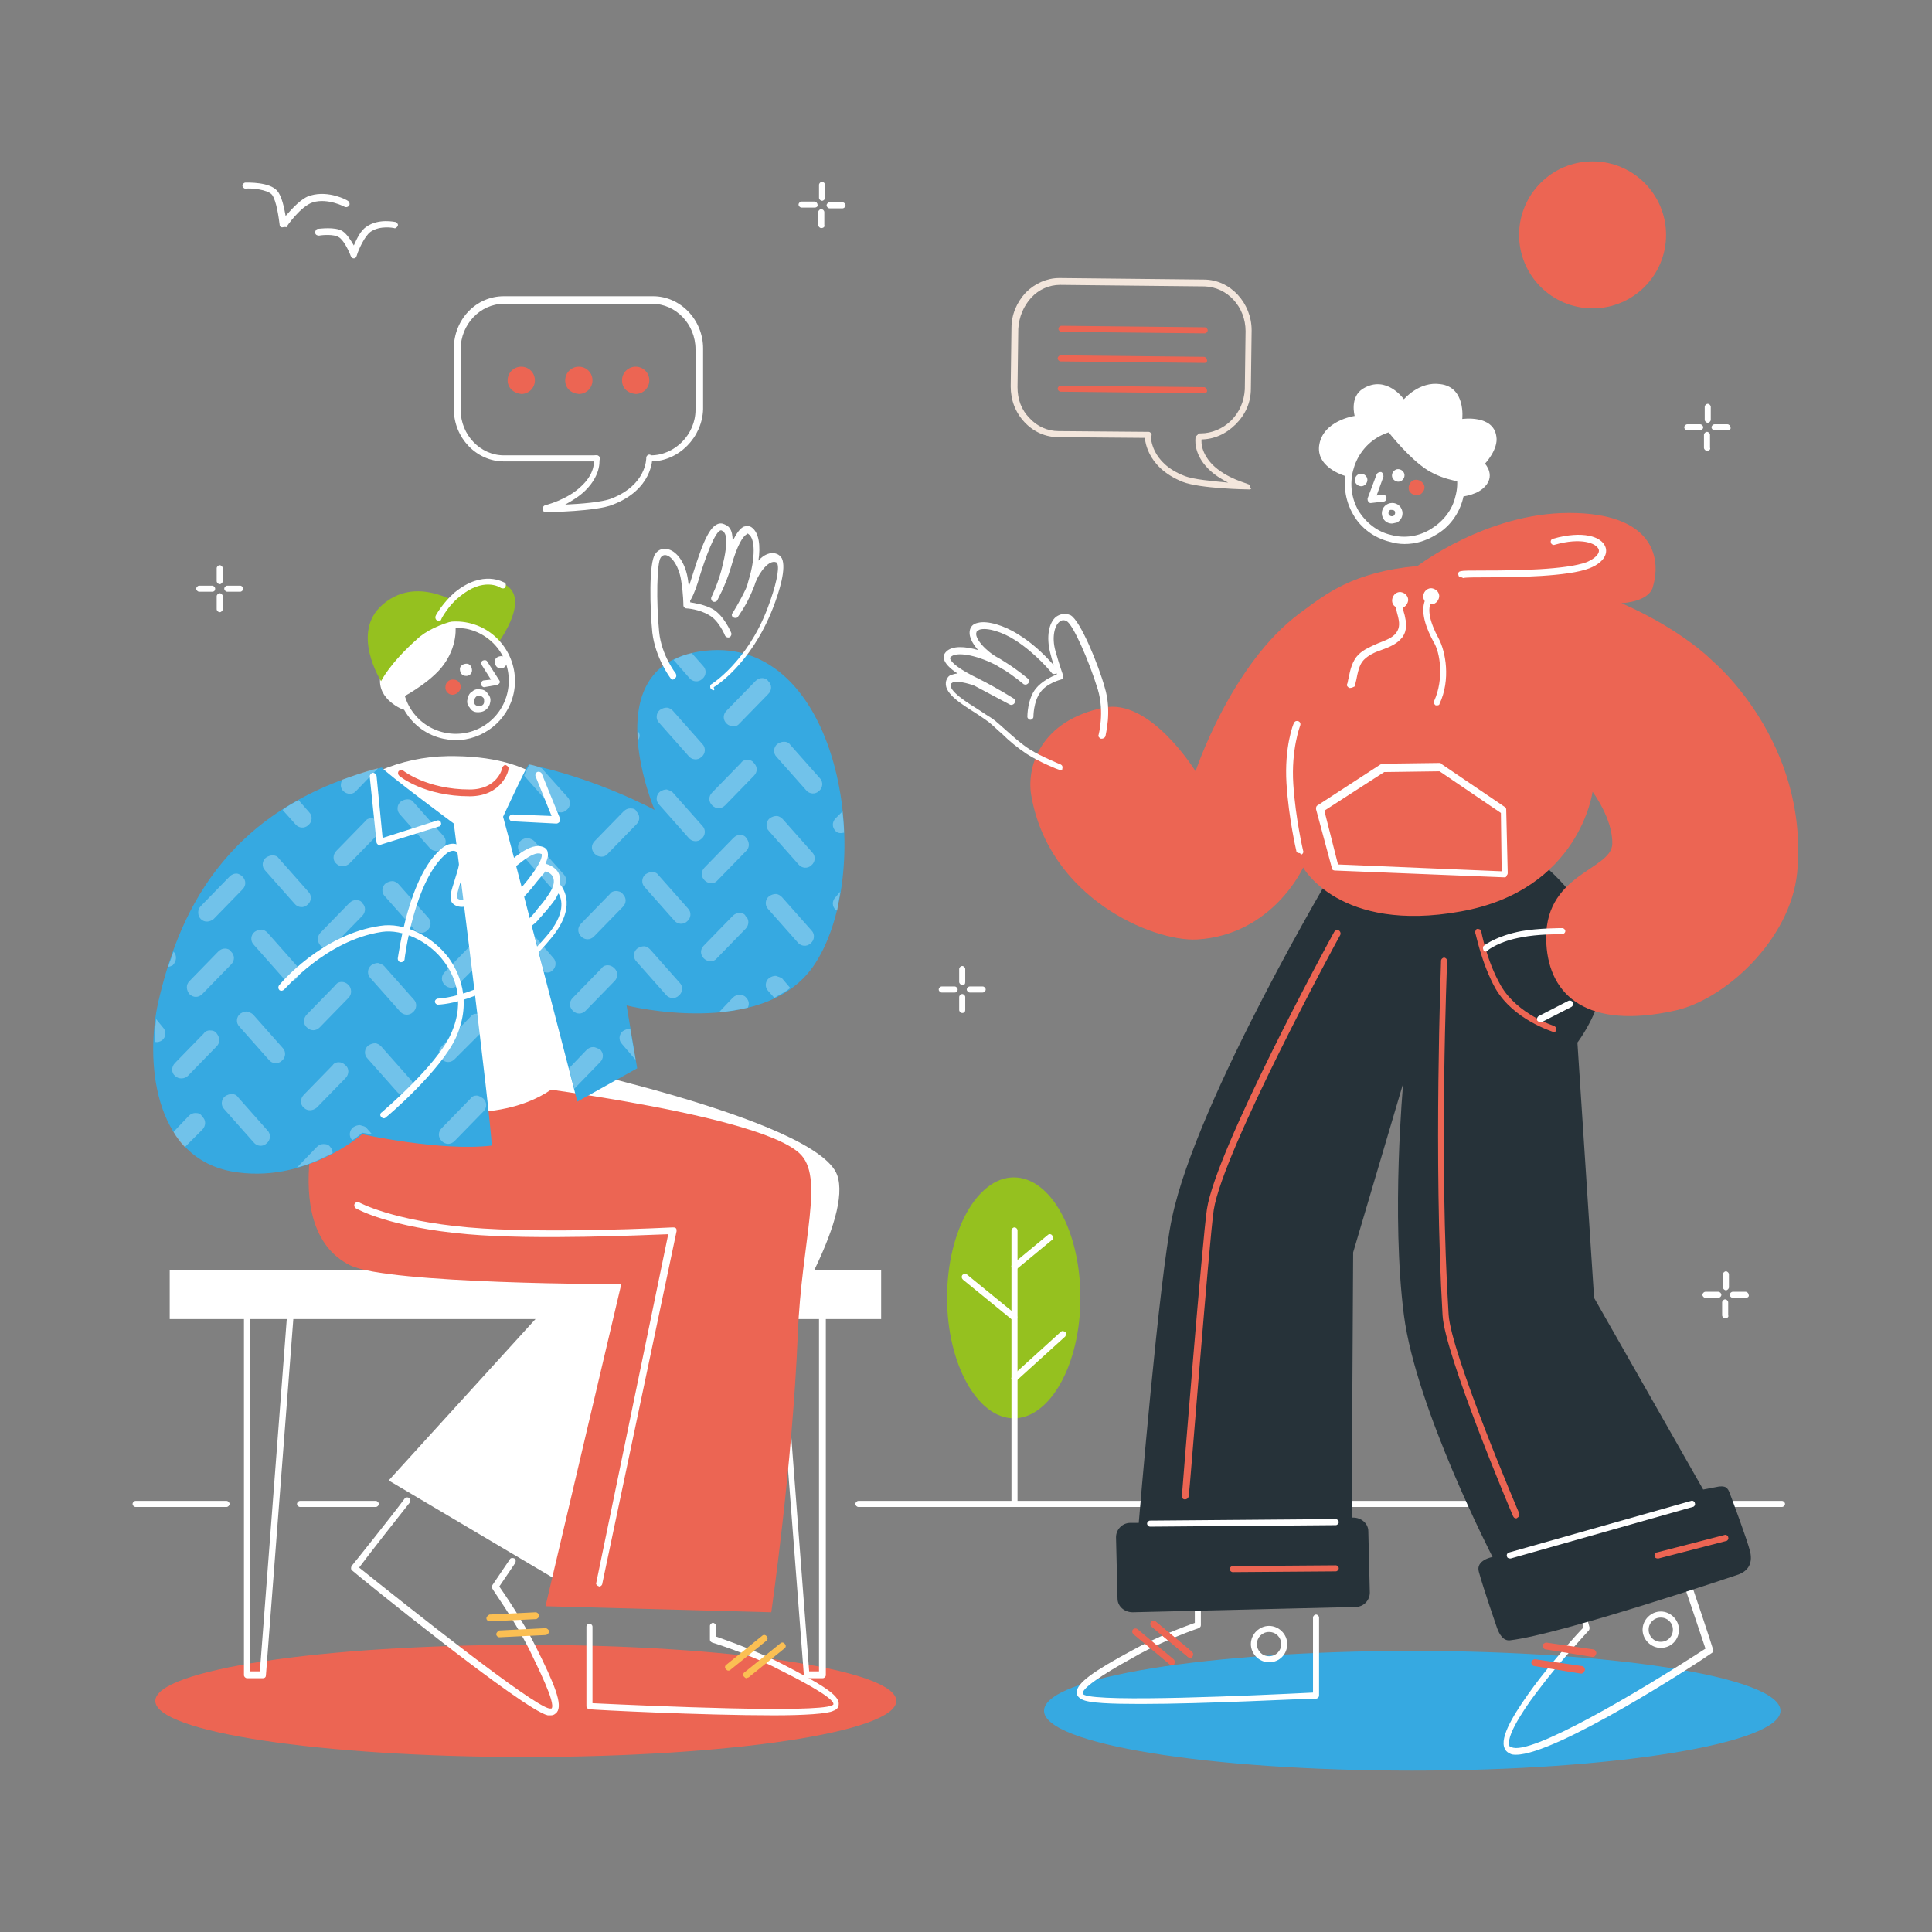 <?xml version="1.0" encoding="utf-8"?>
<!-- Generator: Adobe Illustrator 28.2.0, SVG Export Plug-In . SVG Version: 6.00 Build 0)  -->
<svg version="1.1" id="Слой_1" xmlns="http://www.w3.org/2000/svg" xmlns:xlink="http://www.w3.org/1999/xlink" x="0px" y="0px"
	 viewBox="0 0 255 255" style="enable-background:new 0 0 255 255;" xml:space="preserve">
<rect x="0" y="0" width="255" height="255" fill="#808080" stroke="none"/>
<style type="text/css">
	.st0{fill:#EC6553;}
	.st1{fill:#36A9E1;}
	.st2{fill:#FFFFFF;}
	.st3{fill:#95C11F;}
	.st4{fill:#F3E6DC;}
	.st5{fill:#263239;}
	.st6{fill:#FBBF53;}
	.st7{opacity:0.293;enable-background:new    ;}
</style>
<g>
	<g>
		<path class="st0" d="M20.5,224.5c0-4.1,21.9-7.4,48.9-7.4c27,0,48.9,3.3,48.9,7.4c0,4.1-21.9,7.4-48.9,7.4
			C42.3,231.9,20.5,228.6,20.5,224.5z"/>
	</g>
	<g>
		<path class="st1" d="M235,225.8c0-4.4-21.8-7.9-48.6-7.9c-26.9,0-48.6,3.5-48.6,7.9c0,4.4,21.8,7.9,48.6,7.9
			C213.2,233.7,235,230.1,235,225.8z"/>
	</g>
	<g id="Layer-17_00000079472793117504236980000010113608984700913555_">
		<g>
			<path class="st2" d="M29.9,198.9h-12c-0.2,0-0.4-0.2-0.4-0.4s0.2-0.4,0.4-0.4h12c0.2,0,0.4,0.2,0.4,0.4S30.1,198.9,29.9,198.9z"
				/>
		</g>
		<g>
			<path class="st2" d="M49.6,198.9h-10c-0.2,0-0.4-0.2-0.4-0.4s0.2-0.4,0.4-0.4h10c0.2,0,0.4,0.2,0.4,0.4S49.8,198.9,49.6,198.9z"
				/>
		</g>
		<g>
			<path class="st2" d="M235.2,198.9H113.3c-0.2,0-0.4-0.2-0.4-0.4s0.2-0.4,0.4-0.4h121.9c0.2,0,0.4,0.2,0.4,0.4
				S235.4,198.9,235.2,198.9z"/>
		</g>
	</g>
	<g>
		<g>
			<g>
				<path class="st2" d="M108.5,26.5C108.5,26.5,108.5,26.5,108.5,26.5c-0.2,0-0.4-0.2-0.4-0.4l0-1.7c0-0.2,0.2-0.4,0.4-0.4
					c0.2,0,0.4,0.2,0.4,0.4l0,1.7C108.9,26.3,108.7,26.5,108.5,26.5z"/>
			</g>
			<g>
				<path class="st2" d="M108.4,30.1C108.4,30.1,108.4,30.1,108.4,30.1c-0.2,0-0.4-0.2-0.4-0.4l0-1.7c0-0.2,0.2-0.4,0.4-0.4
					c0,0,0,0,0,0c0.2,0,0.4,0.2,0.4,0.4l0,1.7C108.9,29.9,108.7,30.1,108.4,30.1z"/>
			</g>
			<g>
				<path class="st2" d="M111.2,27.5C111.2,27.5,111.2,27.5,111.2,27.5l-1.7,0c-0.2,0-0.4-0.2-0.4-0.4c0-0.2,0.2-0.4,0.4-0.4l1.7,0
					c0.2,0,0.4,0.2,0.4,0.4C111.6,27.3,111.4,27.5,111.2,27.5z"/>
			</g>
			<g>
				<path class="st2" d="M107.5,27.4C107.5,27.4,107.5,27.4,107.5,27.4l-1.7,0c-0.2,0-0.4-0.2-0.4-0.4c0-0.2,0.2-0.4,0.4-0.4
					c0,0,0,0,0,0l1.7,0c0.2,0,0.4,0.2,0.4,0.4C108,27.2,107.8,27.4,107.5,27.4z"/>
			</g>
		</g>
		<g>
			<g>
				<path class="st2" d="M29,77.1c-0.2,0-0.4-0.2-0.4-0.4V75c0-0.2,0.2-0.4,0.4-0.4s0.4,0.2,0.4,0.4v1.7
					C29.4,76.9,29.2,77.1,29,77.1z"/>
			</g>
			<g>
				<path class="st2" d="M29,80.8c-0.2,0-0.4-0.2-0.4-0.4v-1.7c0-0.2,0.2-0.4,0.4-0.4s0.4,0.2,0.4,0.4v1.7
					C29.4,80.6,29.2,80.8,29,80.8z"/>
			</g>
			<g>
				<path class="st2" d="M31.7,78.1H30c-0.2,0-0.4-0.2-0.4-0.4c0-0.2,0.2-0.4,0.4-0.4h1.7c0.2,0,0.4,0.2,0.4,0.4
					C32.1,77.9,31.9,78.1,31.7,78.1z"/>
			</g>
			<g>
				<path class="st2" d="M28,78.1h-1.7c-0.2,0-0.4-0.2-0.4-0.4c0-0.2,0.2-0.4,0.4-0.4H28c0.2,0,0.4,0.2,0.4,0.4
					C28.4,77.9,28.3,78.1,28,78.1z"/>
			</g>
		</g>
		<g>
			<g>
				<path class="st2" d="M225.4,55.8C225.4,55.8,225.4,55.8,225.4,55.8c-0.2,0-0.4-0.2-0.4-0.4l0-1.7c0-0.2,0.2-0.4,0.4-0.4
					c0,0,0,0,0,0c0.2,0,0.4,0.2,0.4,0.4l0,1.7C225.8,55.6,225.6,55.8,225.4,55.8z"/>
			</g>
			<g>
				<path class="st2" d="M225.3,59.5C225.3,59.5,225.3,59.5,225.3,59.5c-0.2,0-0.4-0.2-0.4-0.4l0-1.7c0-0.2,0.2-0.4,0.4-0.4
					c0,0,0,0,0,0c0.2,0,0.4,0.2,0.4,0.4l0,1.7C225.8,59.3,225.6,59.5,225.3,59.5z"/>
			</g>
			<g>
				<path class="st2" d="M228,56.8C228,56.8,228,56.8,228,56.8l-1.7,0c-0.2,0-0.4-0.2-0.4-0.4c0-0.2,0.2-0.4,0.4-0.4c0,0,0,0,0,0
					l1.7,0c0.2,0,0.4,0.2,0.4,0.4C228.5,56.6,228.3,56.8,228,56.8z"/>
			</g>
			<g>
				<path class="st2" d="M224.4,56.8C224.4,56.8,224.4,56.8,224.4,56.8l-1.7,0c-0.2,0-0.4-0.2-0.4-0.4c0-0.2,0.2-0.4,0.4-0.4
					c0,0,0,0,0,0l1.7,0c0.2,0,0.4,0.2,0.4,0.4C224.8,56.6,224.6,56.8,224.4,56.8z"/>
			</g>
		</g>
		<g>
			<g>
				<path class="st2" d="M227.8,170.3C227.8,170.3,227.8,170.3,227.8,170.3c-0.2,0-0.4-0.2-0.4-0.4l0-1.7c0-0.2,0.2-0.4,0.4-0.4
					c0,0,0,0,0,0c0.2,0,0.4,0.2,0.4,0.4l0,1.7C228.2,170.1,228,170.3,227.8,170.3z"/>
			</g>
			<g>
				<path class="st2" d="M227.7,174C227.7,174,227.7,174,227.7,174c-0.2,0-0.4-0.2-0.4-0.4l0-1.7c0-0.2,0.2-0.4,0.4-0.4c0,0,0,0,0,0
					c0.2,0,0.4,0.2,0.4,0.4l0,1.7C228.2,173.8,228,174,227.7,174z"/>
			</g>
			<g>
				<path class="st2" d="M230.4,171.3C230.4,171.3,230.4,171.3,230.4,171.3l-1.7,0c-0.2,0-0.4-0.2-0.4-0.4c0-0.2,0.2-0.4,0.4-0.4
					c0,0,0,0,0,0l1.7,0c0.2,0,0.4,0.2,0.4,0.4C230.9,171.1,230.7,171.3,230.4,171.3z"/>
			</g>
			<g>
				<path class="st2" d="M226.8,171.3C226.8,171.3,226.8,171.3,226.8,171.3l-1.7,0c-0.2,0-0.4-0.2-0.4-0.4c0-0.2,0.2-0.4,0.4-0.4
					c0,0,0,0,0,0l1.7,0c0.2,0,0.4,0.2,0.4,0.4C227.2,171.1,227,171.3,226.8,171.3z"/>
			</g>
		</g>
		<g>
			<g>
				<path class="st2" d="M127,130c-0.2,0-0.4-0.2-0.4-0.4v-1.7c0-0.2,0.2-0.4,0.4-0.4s0.4,0.2,0.4,0.4v1.7
					C127.4,129.9,127.3,130,127,130z"/>
			</g>
			<g>
				<path class="st2" d="M127,133.7c-0.2,0-0.4-0.2-0.4-0.4v-1.7c0-0.2,0.2-0.4,0.4-0.4s0.4,0.2,0.4,0.4v1.7
					C127.4,133.5,127.3,133.7,127,133.7z"/>
			</g>
			<g>
				<path class="st2" d="M129.7,131H128c-0.2,0-0.4-0.2-0.4-0.4s0.2-0.4,0.4-0.4h1.7c0.2,0,0.4,0.2,0.4,0.4S129.9,131,129.7,131z"/>
			</g>
			<g>
				<path class="st2" d="M126,131h-1.7c-0.2,0-0.4-0.2-0.4-0.4s0.2-0.4,0.4-0.4h1.7c0.2,0,0.4,0.2,0.4,0.4S126.3,131,126,131z"/>
			</g>
		</g>
	</g>
	<g>
		<g>
			<path class="st3" d="M125,171.3c0-8.8,4-15.9,8.8-15.9c4.9,0,8.8,7.1,8.8,15.9c0,8.8-4,15.9-8.8,15.9
				C129,187.2,125,180,125,171.3z"/>
		</g>
		<g>
			<path class="st2" d="M133.9,198.7c-0.2,0-0.4-0.2-0.4-0.4v-35.9c0-0.2,0.2-0.4,0.4-0.4s0.4,0.2,0.4,0.4v35.9
				C134.3,198.5,134.1,198.7,133.9,198.7z"/>
		</g>
		<g>
			<path class="st2" d="M133.9,167.6c-0.1,0-0.2-0.1-0.3-0.2c-0.2-0.2-0.1-0.5,0.1-0.6l4.6-3.8c0.2-0.2,0.5-0.1,0.6,0.1
				c0.2,0.2,0.1,0.5-0.1,0.6l-4.6,3.8C134.1,167.5,134,167.6,133.9,167.6z"/>
		</g>
		<g>
			<path class="st2" d="M133.9,174.3c-0.1,0-0.2,0-0.3-0.1l-6.5-5.3c-0.2-0.2-0.2-0.4-0.1-0.6c0.2-0.2,0.4-0.2,0.6-0.1l6.5,5.3
				c0.2,0.2,0.2,0.4,0.1,0.6C134.1,174.3,134,174.3,133.9,174.3z"/>
		</g>
		<g>
			<path class="st2" d="M133.9,182.3c-0.1,0-0.2,0-0.3-0.1c-0.2-0.2-0.1-0.4,0-0.6l6.4-5.8c0.2-0.2,0.4-0.1,0.6,0
				c0.2,0.2,0.1,0.4,0,0.6l-6.4,5.8C134.1,182.3,134,182.3,133.9,182.3z"/>
		</g>
	</g>
	<g>
		<g>
			<path class="st2" d="M37.3,30c0,0-0.1,0-0.1,0c-0.2,0-0.3-0.2-0.3-0.4c-0.1-0.8-0.4-3.1-1-3.9c-0.6-0.7-2.8-0.9-3.5-0.8
				c-0.2,0-0.4-0.2-0.4-0.4c0-0.2,0.2-0.4,0.4-0.4c0.3,0,3.2-0.1,4.2,1.1c0.6,0.7,0.9,2.2,1.1,3.3c0.8-0.9,2.1-2.4,3.3-2.7
				c2.4-0.7,4.8,0.6,4.9,0.7c0.2,0.1,0.3,0.4,0.2,0.6c-0.1,0.2-0.4,0.3-0.6,0.2c0,0-2.2-1.2-4.2-0.6c-1.6,0.5-3.5,3.2-3.5,3.3
				C37.6,29.9,37.4,30,37.3,30z"/>
		</g>
		<g>
			<path class="st2" d="M46.7,34.1c-0.2,0-0.3-0.1-0.4-0.3c-0.3-0.8-1-2.2-1.6-2.5c-0.6-0.4-2.1-0.3-2.6-0.2c-0.2,0-0.5-0.1-0.5-0.4
				c0-0.2,0.1-0.5,0.4-0.5c0.2,0,2.2-0.3,3.2,0.3c0.6,0.4,1.1,1.2,1.5,1.9c0.4-0.9,0.9-2,1.7-2.5c1.6-1.1,3.7-0.6,3.8-0.6
				c0.2,0.1,0.4,0.3,0.3,0.5c-0.1,0.2-0.3,0.4-0.5,0.3c0,0-1.8-0.4-3.1,0.5c-0.8,0.6-1.6,2.4-1.8,3.1C47,34,46.9,34.1,46.7,34.1
				C46.7,34.1,46.7,34.1,46.7,34.1z"/>
		</g>
	</g>
	<g>
		<circle class="st0" cx="210.2" cy="31" r="9.7"/>
	</g>
	<g>
		<path class="st4" d="M158.5,58C158.5,58,158.5,58,158.5,58c-0.3,0-0.5-0.2-0.5-0.4c0-0.2,0.2-0.4,0.4-0.4c0,0,0,0,0.1,0
			c1.4,0,2.9-0.6,4-1.7c1.1-1.1,1.7-2.5,1.8-4.1l0.1-7.7c0-3.2-2.4-5.8-5.4-5.9l-19-0.2c0,0,0,0-0.1,0c-1.4,0-2.8,0.6-3.8,1.7
			c-1,1.1-1.6,2.5-1.7,4.1l-0.1,7.7c0,1.6,0.5,3,1.6,4.1c1,1.1,2.4,1.7,3.8,1.7l11.9,0.1c0.2,0,0.4,0.2,0.4,0.4
			c0,0.2-0.2,0.4-0.4,0.4c0,0,0,0,0,0l-11.9-0.1c-1.7,0-3.3-0.7-4.5-2c-1.2-1.3-1.8-2.9-1.8-4.7l0.1-7.7c0-1.8,0.7-3.4,1.9-4.7
			c1.2-1.2,2.8-1.9,4.4-1.9c0,0,0,0,0.1,0l19,0.2c3.5,0,6.3,3.1,6.3,6.7l-0.1,7.7c0,1.8-0.7,3.4-2,4.7C161.8,57.3,160.2,58,158.5,58
			z"/>
	</g>
	<g>
		<path class="st4" d="M164.9,64.6C164.9,64.6,164.9,64.6,164.9,64.6c-0.3,0-6.5-0.1-8.8-1c-5-2-5-5.9-5-6c0-0.2,0.2-0.4,0.4-0.4
			c0.2,0,0.4,0.2,0.4,0.4c0,0.1,0,3.5,4.4,5.2c1.2,0.5,3.8,0.7,5.8,0.9c-0.8-0.4-1.8-1-2.6-1.8c-2.1-2.1-1.7-4.1-1.7-4.2
			c0.1-0.2,0.3-0.4,0.5-0.3c0.2,0.1,0.4,0.3,0.3,0.5c0,0.1-0.3,1.6,1.4,3.4c1.9,1.9,4.7,2.5,4.7,2.6c0.2,0,0.4,0.3,0.3,0.5
			C165.3,64.4,165.1,64.6,164.9,64.6z"/>
	</g>
	<g>
		<path class="st0" d="M159,44C159,44,159,44,159,44l-18.9-0.2c-0.2,0-0.4-0.2-0.4-0.4c0-0.2,0.2-0.4,0.4-0.4c0,0,0,0,0,0l18.9,0.2
			c0.2,0,0.4,0.2,0.4,0.4C159.4,43.8,159.2,44,159,44z"/>
	</g>
	<g>
		<path class="st0" d="M159,47.9C159,47.9,159,47.9,159,47.9L140,47.7c-0.2,0-0.4-0.2-0.4-0.4c0-0.2,0.2-0.4,0.4-0.4c0,0,0,0,0,0
			l18.9,0.2c0.2,0,0.4,0.2,0.4,0.4C159.4,47.7,159.2,47.9,159,47.9z"/>
	</g>
	<g>
		<path class="st0" d="M158.9,51.9C158.9,51.9,158.9,51.9,158.9,51.9L140,51.7c-0.2,0-0.4-0.2-0.4-0.4c0-0.2,0.2-0.4,0.4-0.4
			c0,0,0,0,0,0l18.9,0.2c0.2,0,0.4,0.2,0.4,0.4C159.4,51.7,159.2,51.9,158.9,51.9z"/>
	</g>
	<g>
		<g>
			<path class="st2" d="M85.9,60.9c-0.2,0-0.4-0.2-0.4-0.4s0.2-0.4,0.4-0.4c3.2,0,5.9-2.8,5.9-6v-8c0-3.3-2.6-6-5.7-6H66.5
				c-3.1,0-5.7,2.7-5.7,6v8c0,3.3,2.6,6,5.7,6h12.3c0.2,0,0.4,0.2,0.4,0.4s-0.2,0.4-0.4,0.4H66.5c-3.6,0-6.6-3.1-6.6-6.9v-8
				c0-3.8,2.9-6.9,6.6-6.9h19.7c3.6,0,6.6,3.1,6.6,6.9v8C92.7,57.7,89.6,60.9,85.9,60.9z"/>
		</g>
		<g>
			<path class="st2" d="M72,67.6c-0.2,0-0.4-0.2-0.4-0.4c0-0.2,0.1-0.4,0.3-0.5c0,0,3-0.7,4.9-2.6c1.9-1.8,1.6-3.5,1.5-3.5
				c0-0.2,0.1-0.5,0.3-0.5c0.2,0,0.5,0.1,0.5,0.3c0,0.1,0.4,2.1-1.8,4.3c-0.8,0.8-1.8,1.4-2.7,1.9c2.1-0.1,4.8-0.3,6.1-0.8
				c4.6-1.8,4.6-5.2,4.6-5.4c0-0.2,0.2-0.4,0.4-0.4c0,0,0,0,0,0c0.2,0,0.4,0.2,0.4,0.4c0,0.2,0,4.2-5.2,6.2
				C78.8,67.5,72.3,67.6,72,67.6C72,67.6,72,67.6,72,67.6z"/>
		</g>
	</g>
	<g>
		<path class="st0" d="M67,50.2c0-1,0.8-1.8,1.8-1.8c1,0,1.8,0.8,1.8,1.8c0,1-0.8,1.8-1.8,1.8C67.8,51.9,67,51.2,67,50.2z"/>
	</g>
	<g>
		<path class="st0" d="M74.6,50.2c0-1,0.8-1.8,1.8-1.8c1,0,1.8,0.8,1.8,1.8c0,1-0.8,1.8-1.8,1.8C75.3,51.9,74.6,51.2,74.6,50.2z"/>
	</g>
	<g>
		<path class="st0" d="M82.1,50.2c0-1,0.8-1.8,1.8-1.8c1,0,1.8,0.8,1.8,1.8c0,1-0.8,1.8-1.8,1.8C82.8,51.9,82.1,51.2,82.1,50.2z"/>
	</g>
	<g>
		<path class="st2" d="M200.1,231.6c-0.3,0-0.6,0-0.9-0.2c-0.4-0.2-0.6-0.5-0.7-0.9c-0.4-1.7,1.8-5,4-8c2.3-3.1,5.7-6.9,6.5-7.7
			l-0.8-2.7c-0.1-0.2,0.1-0.5,0.3-0.5c0.2-0.1,0.5,0.1,0.5,0.3l0.8,2.9c0,0.1,0,0.3-0.1,0.4c0,0-4,4.3-6.6,7.8
			c-1.1,1.4-4.3,5.8-3.9,7.3c0,0.2,0.1,0.3,0.3,0.3c2.4,1.2,16.5-7.1,25.6-13c-0.5-1.5-2.7-8.1-3.4-10c-0.1-0.2,0-0.5,0.3-0.6
			c0.2-0.1,0.5,0,0.6,0.3c0.8,2.1,3.5,10.3,3.5,10.4c0.1,0.2,0,0.4-0.2,0.5C223.8,219.7,205.4,231.6,200.1,231.6z"/>
	</g>
	<g>
		<path class="st0" d="M210.2,218.7C210.2,218.7,210.2,218.7,210.2,218.7l-6.2-1c-0.2,0-0.4-0.3-0.4-0.5c0-0.2,0.3-0.4,0.5-0.4
			l6.2,0.9c0.2,0,0.4,0.3,0.4,0.5C210.6,218.6,210.4,218.7,210.2,218.7z"/>
	</g>
	<g>
		<path class="st0" d="M208.7,220.9C208.7,220.9,208.7,220.9,208.7,220.9l-6.2-1c-0.2,0-0.4-0.3-0.4-0.5c0-0.2,0.3-0.4,0.5-0.4
			l6.2,0.9c0.2,0,0.4,0.3,0.4,0.5C209.1,220.7,208.9,220.9,208.7,220.9z"/>
	</g>
	<g>
		<path class="st2" d="M150.6,224.9c-3.9,0-6.9-0.1-7.8-0.6c-0.6-0.3-0.7-0.7-0.7-0.9c0-1.3,2.4-2.9,7.2-5.5
			c3.4-1.9,7.3-3.3,8.4-3.7v-1.5c0-0.2,0.2-0.4,0.4-0.4s0.4,0.2,0.4,0.4v1.8c0,0.2-0.1,0.3-0.3,0.4c0,0-4.7,1.6-8.5,3.8
			c-2,1.1-6.8,3.8-6.8,4.8c0,0.1,0.2,0.2,0.2,0.2c2.2,1,22.2,0.1,30.2-0.3v-9.9c0-0.2,0.2-0.4,0.4-0.4s0.4,0.2,0.4,0.4v10.3
			c0,0.2-0.2,0.4-0.4,0.4C171.9,224.2,159.2,224.9,150.6,224.9z"/>
	</g>
	<g>
		<path class="st0" d="M157.1,218.8c-0.1,0-0.2,0-0.3-0.1l-4.8-4c-0.2-0.2-0.2-0.4-0.1-0.6c0.2-0.2,0.4-0.2,0.6-0.1l4.8,4
			c0.2,0.2,0.2,0.4,0.1,0.6C157.4,218.7,157.3,218.8,157.1,218.8z"/>
	</g>
	<g>
		<path class="st0" d="M157.1,218.8c-0.1,0-0.2,0-0.3-0.1l-4.8-4c-0.2-0.2-0.2-0.4-0.1-0.6c0.2-0.2,0.4-0.2,0.6-0.1l4.8,4
			c0.2,0.2,0.2,0.4,0.1,0.6C157.4,218.7,157.3,218.8,157.1,218.8z"/>
	</g>
	<g>
		<path class="st0" d="M154.7,219.8c-0.1,0-0.2,0-0.3-0.1l-4.8-4c-0.2-0.2-0.2-0.4-0.1-0.6c0.2-0.2,0.4-0.2,0.6-0.1l4.8,4
			c0.2,0.2,0.2,0.4,0.1,0.6C155,219.7,154.9,219.8,154.7,219.8z"/>
	</g>
	<g>
		<path class="st2" d="M167.5,219.4c-1.3,0-2.4-1.1-2.4-2.4s1.1-2.4,2.4-2.4s2.4,1.1,2.4,2.4S168.9,219.4,167.5,219.4z M167.5,215.4
			c-0.9,0-1.6,0.7-1.6,1.6s0.7,1.6,1.6,1.6s1.6-0.7,1.6-1.6S168.4,215.4,167.5,215.4z"/>
	</g>
	<g>
		<path class="st2" d="M219.2,217.5c-1.3,0-2.4-1.1-2.4-2.4c0-1.3,1.1-2.4,2.4-2.4s2.4,1.1,2.4,2.4
			C221.6,216.4,220.6,217.5,219.2,217.5z M219.2,213.5c-0.9,0-1.6,0.7-1.6,1.6c0,0.9,0.7,1.6,1.6,1.6s1.6-0.7,1.6-1.6
			C220.8,214.2,220.1,213.5,219.2,213.5z"/>
	</g>
	<g id="Layer-26_2_">
		<g>
			<path class="st5" d="M176.2,114.5c0,0-18.2,30.5-21.5,46.2c-1.7,7.8-4.4,40.3-4.4,40.3l-1.1,0c-1.1,0-1.9,0.9-1.9,1.9l0.2,8.1
				c0,1,0.9,1.8,2,1.8l29.4-0.7c1.1,0,1.9-0.9,1.9-1.9l-0.2-8.1c0-1-0.9-1.8-2-1.8l-0.2,0l0.2-35l6.6-22.3c0,0-1.6,17.4,0.1,30.6
				c1.6,12.3,11.7,31.9,11.7,31.9s-2.3,0.4-1.8,2c0.6,2.2,2.4,7.4,2.4,7.4c0.3,0.8,0.8,1.7,1.7,1.6c6.8-0.8,29.9-8.6,29.9-8.6
				c1.3-0.4,2.2-1.3,1.8-3.1c-0.4-1.6-2.5-7.2-2.5-7.2c-0.4-1.1-0.5-1.5-1.6-1.4l-2.1,0.4l-14.4-25.3l-2.2-33.7c0,0,3.6-4.7,3.5-9.5
				c-0.2-7.5-7.6-13.6-7.6-13.6H176.2z"/>
		</g>
	</g>
	<g id="Layer-24_2_">
		<g>
			<path class="st2" d="M151.8,201.5c-0.2,0-0.4-0.2-0.4-0.4c0-0.2,0.2-0.4,0.4-0.4l24.5-0.2c0,0,0,0,0,0c0.2,0,0.4,0.2,0.4,0.4
				c0,0.2-0.2,0.4-0.4,0.4L151.8,201.5C151.8,201.5,151.8,201.5,151.8,201.5z"/>
		</g>
		<g>
			<path class="st2" d="M199.3,205.7c-0.2,0-0.4-0.1-0.4-0.3c-0.1-0.2,0.1-0.5,0.3-0.5l24-6.8c0.2-0.1,0.5,0.1,0.5,0.3
				c0.1,0.2-0.1,0.5-0.3,0.5l-24,6.8C199.4,205.7,199.4,205.7,199.3,205.7z"/>
		</g>
		<g>
			<path class="st0" d="M162.7,207.5c-0.2,0-0.4-0.2-0.4-0.4c0-0.2,0.2-0.4,0.4-0.4l13.6-0.1c0,0,0,0,0,0c0.2,0,0.4,0.2,0.4,0.4
				c0,0.2-0.2,0.4-0.4,0.4L162.7,207.5C162.7,207.5,162.7,207.5,162.7,207.5z"/>
		</g>
		<g>
			<path class="st0" d="M218.8,205.7c-0.2,0-0.4-0.1-0.4-0.3c-0.1-0.2,0.1-0.5,0.3-0.5l8.9-2.3c0.2-0.1,0.5,0.1,0.5,0.3
				c0.1,0.2-0.1,0.5-0.3,0.5l-8.9,2.3C218.9,205.7,218.9,205.7,218.8,205.7z"/>
		</g>
		<g>
			<path class="st0" d="M156.4,197.9C156.3,197.9,156.3,197.9,156.4,197.9c-0.3,0-0.4-0.2-0.4-0.5c0.1-1.4,2.7-33.8,3.3-37.8
				c1.2-7.9,16.1-35.4,16.8-36.6c0.1-0.2,0.4-0.3,0.6-0.2c0.2,0.1,0.3,0.4,0.2,0.6c-0.2,0.3-15.5,28.5-16.7,36.3
				c-0.6,4-3.2,37.4-3.3,37.8C156.8,197.8,156.6,197.9,156.4,197.9z"/>
		</g>
		<g>
			<path class="st0" d="M200.1,200.4c-0.2,0-0.3-0.1-0.4-0.3c-0.4-0.9-9-21.3-9.3-26.5c-1.2-20.4-0.2-46.5-0.2-46.8
				c0-0.2,0.2-0.4,0.4-0.4c0.2,0,0.4,0.2,0.4,0.4c0,0.3-1.1,26.3,0.2,46.7c0.3,5.1,9.2,26,9.3,26.2c0.1,0.2,0,0.5-0.2,0.6
				C200.2,200.4,200.2,200.4,200.1,200.4z"/>
		</g>
	</g>
	<g id="Layer-4_2_">
		<g>
			<path class="st2" d="M183,56.7c0,0,2.2,2.9,4.5,4.7c2.3,1.9,5.4,2.2,5.4,2.2l-0.4,2c0,0,2-0.1,3.2-1.1c1.9-1.6,0.3-3.3,0.3-3.3
				s1.8-1.9,1.5-3.6c-0.4-2.9-4.5-2.3-4.5-2.3s0.5-4.2-2.9-4.6c-2.8-0.4-4.8,2-4.8,2s-2.3-3.3-5.4-1.4c-1.8,1.1-1.1,3.6-1.1,3.6
				s-4.3,0.6-4.7,4c-0.3,3,3.7,4,3.7,4s0.6-2.5,1.9-4C181,57.3,183,56.7,183,56.7z"/>
		</g>
	</g>
	<g>
		<path class="st0" d="M207.1,67.7c-10.9,0-20,7-20,7c-8.6,0.8-12.1,3.7-15.5,6.2c-9.1,6.7-13.8,20.9-13.8,20.9s-6-9.7-12.1-8.4
			c-8.4,1.7-10.2,7.8-9.6,11.5c2.3,13.6,16,19.4,21.9,19.1c10-0.6,14-9.5,14-9.5s4.8,8.7,20.8,5.8c15.7-2.8,17.4-15.8,17.4-15.8
			s2.7,3.6,2.6,6.9c-0.1,3.5-9.3,3.9-8.7,13.2c0.4,6.9,5.5,11.3,16.9,8.8c6.6-1.4,15.3-9.3,16.2-18.2c1.6-17.3-11.1-27.9-11.1-27.9
			s-3.9-4.1-12.1-7.7c0.3,0,3.8-0.2,4.2-2.3C219.3,73.4,218,67.7,207.1,67.7z"/>
	</g>
	<g>
		<path class="st2" d="M183.8,78.9c0.2-0.6,0.8-0.9,1.3-0.7c0.6,0.2,0.9,0.8,0.7,1.3c-0.2,0.6-0.8,0.9-1.3,0.7
			C183.9,80.1,183.6,79.5,183.8,78.9z"/>
	</g>
	<g>
		<path class="st2" d="M178.2,90.8c0,0-0.1,0-0.1,0c-0.2-0.1-0.4-0.3-0.3-0.5c0.1-0.2,0.1-0.5,0.2-0.8c0.2-1.1,0.5-2.3,1.3-3.1
			c0.7-0.7,1.7-1.1,2.6-1.5c1-0.4,1.9-0.7,2.4-1.4c0.5-0.7,0.4-1.4,0.2-2.2c-0.2-0.7-0.4-1.5,0-2.3c0.1-0.2,0.3-0.3,0.6-0.2
			c0.2,0.1,0.3,0.3,0.2,0.6c-0.2,0.6-0.1,1.2,0.1,1.8c0.2,0.9,0.4,1.9-0.3,2.9c-0.7,0.9-1.7,1.3-2.8,1.7c-0.9,0.3-1.7,0.7-2.3,1.3
			c-0.6,0.6-0.8,1.7-1,2.7c-0.1,0.3-0.1,0.6-0.2,0.8C178.6,90.7,178.4,90.8,178.2,90.8z"/>
	</g>
	<g>
		<path class="st2" d="M187.9,78.4c0.2-0.6,0.8-0.9,1.3-0.7c0.6,0.2,0.9,0.8,0.7,1.3c-0.2,0.6-0.8,0.9-1.3,0.7
			C188.1,79.6,187.7,79,187.9,78.4z"/>
	</g>
	<g>
		<path class="st2" d="M189.7,93.1c-0.1,0-0.1,0-0.2,0c-0.2-0.1-0.3-0.4-0.2-0.6c1.3-2.9,0.8-6.4-0.1-7.8c-0.8-1.5-2-4.1-0.9-5.9
			c0.1-0.2,0.4-0.3,0.6-0.1c0.2,0.1,0.3,0.4,0.1,0.6c-0.7,1-0.3,2.8,0.9,5c0.9,1.7,1.6,5.4,0.1,8.6C190,93,189.9,93.1,189.7,93.1z"
			/>
	</g>
	<g>
		<path class="st2" d="M198.6,115.8C198.6,115.8,198.6,115.8,198.6,115.8l-22.4-0.9c-0.2,0-0.4-0.1-0.4-0.3l-2.1-7.8
			c0-0.2,0-0.4,0.2-0.5l8.3-5.4c0.1,0,0.1-0.1,0.2-0.1l7.6-0.1c0.1,0,0.2,0,0.2,0.1l8.4,5.7c0.1,0.1,0.2,0.2,0.2,0.3l0.2,8.4
			c0,0.1,0,0.2-0.1,0.3C198.8,115.8,198.7,115.8,198.6,115.8z M176.6,114.1l21.6,0.9l-0.1-7.7l-8.1-5.5l-7.3,0.1l-7.9,5.1
			L176.6,114.1z"/>
	</g>
	<g>
		<path class="st2" d="M171.5,112.6c-0.2,0-0.4-0.1-0.4-0.3c0,0-1-4.2-1.3-8.9c-0.3-4.8,0.9-7.9,1-8c0.1-0.2,0.3-0.3,0.6-0.2
			c0.2,0.1,0.3,0.3,0.2,0.6c0,0-1.2,3.1-0.9,7.7c0.3,4.6,1.3,8.8,1.3,8.8c0.1,0.2-0.1,0.5-0.3,0.5
			C171.6,112.6,171.6,112.6,171.5,112.6z"/>
	</g>
	<g>
		<path class="st0" d="M205.1,136.2c0,0-0.1,0-0.1,0c-0.2-0.1-5.2-1.6-7.6-5.7c-1.9-3.4-2.6-7.3-2.7-7.4c0-0.2,0.1-0.5,0.3-0.5
			c0.2,0,0.5,0.1,0.5,0.3c0,0,0.7,3.9,2.6,7.2c2.2,3.8,7,5.3,7,5.3c0.2,0.1,0.4,0.3,0.3,0.5C205.4,136.1,205.3,136.2,205.1,136.2z"
			/>
	</g>
	<g>
		<path class="st2" d="M196.1,125.6c-0.1,0-0.3-0.1-0.3-0.2c-0.1-0.2-0.1-0.5,0.1-0.6c0.1-0.1,1.7-1.3,4.9-1.9
			c2.2-0.4,5.3-0.4,5.4-0.4c0.2,0,0.4,0.2,0.4,0.4c0,0.2-0.2,0.4-0.4,0.4c0,0,0,0-0.1,0c-0.5,0-3.2,0-5.2,0.4
			c-3,0.5-4.5,1.7-4.5,1.7C196.3,125.5,196.2,125.6,196.1,125.6z"/>
	</g>
	<g>
		<path class="st2" d="M203.3,134.9c-0.2,0-0.3-0.1-0.4-0.2c-0.1-0.2,0-0.5,0.2-0.6l3.9-2c0.2-0.1,0.5,0,0.6,0.2s0,0.5-0.2,0.6
			l-3.9,2C203.4,134.9,203.4,134.9,203.3,134.9z"/>
	</g>
	<g>
		<path class="st2" d="M185.4,71.8c-0.7,0-1.3-0.1-2-0.3c-2-0.5-3.8-1.8-4.8-3.6l0,0c-2.2-3.8-1-8.6,2.8-10.8c1.8-1.1,3.9-1.4,6-0.9
			c2,0.5,3.8,1.8,4.8,3.6c1.1,1.8,1.4,3.9,0.9,6c-0.5,2-1.8,3.8-3.6,4.8C188.2,71.4,186.8,71.8,185.4,71.8z M179.3,67.4
			c1,1.6,2.5,2.8,4.3,3.2c1.8,0.5,3.7,0.2,5.3-0.8c1.6-1,2.8-2.5,3.2-4.3c0.5-1.8,0.2-3.7-0.8-5.3c-1-1.6-2.5-2.8-4.3-3.2
			c-1.8-0.5-3.7-0.2-5.3,0.8C178.5,59.8,177.4,64.1,179.3,67.4L179.3,67.4z"/>
	</g>
	<g>
		<path class="st2" d="M178.9,63.7c-0.2-0.4,0-0.9,0.4-1.1c0.4-0.2,0.9,0,1.1,0.4c0.2,0.4,0,0.9-0.4,1.1
			C179.6,64.3,179.1,64.1,178.9,63.7z"/>
	</g>
	<g>
		<path class="st2" d="M183.8,63.1c-0.2-0.4,0-0.9,0.4-1.1c0.4-0.2,0.9,0,1.1,0.4c0.2,0.4,0,0.9-0.4,1.1S184,63.5,183.8,63.1z"/>
	</g>
	<g>
		<path class="st0" d="M186,64.8c-0.2-0.5,0-1.1,0.5-1.4c0.5-0.2,1.1,0,1.4,0.5s0,1.1-0.5,1.4C186.9,65.5,186.3,65.3,186,64.8z"/>
	</g>
	<g>
		<path class="st2" d="M183.7,69.1c-0.5,0-1-0.3-1.2-0.8l0,0c-0.3-0.7,0-1.5,0.7-1.8c0.7-0.3,1.5,0,1.8,0.7c0.3,0.7,0,1.5-0.7,1.8
			C184.1,69,183.9,69.1,183.7,69.1z M183.7,67.3c-0.1,0-0.1,0-0.2,0c-0.2,0.1-0.3,0.4-0.2,0.6l0,0c0.1,0.2,0.4,0.3,0.6,0.2
			c0.2-0.1,0.3-0.4,0.2-0.6C184.1,67.4,183.9,67.3,183.7,67.3z"/>
	</g>
	<g>
		<path class="st2" d="M180.9,66.4c-0.1,0-0.3-0.1-0.3-0.2c-0.1-0.1-0.1-0.3-0.1-0.4l1.2-3.2c0.1-0.2,0.3-0.3,0.6-0.3
			c0.2,0.1,0.3,0.3,0.3,0.6l-0.9,2.5l0.8-0.1c0.2,0,0.5,0.1,0.5,0.4c0,0.2-0.1,0.5-0.4,0.5L180.9,66.4
			C181,66.4,180.9,66.4,180.9,66.4z"/>
	</g>
	<g>
		<g>
			<path class="st2" d="M145.4,97.5c0,0-0.1,0-0.1,0c-0.2-0.1-0.4-0.3-0.3-0.5c0,0,0.8-3-0.1-6c-1.2-3.9-3.3-8.6-4.1-9
				c-0.3-0.2-0.7-0.2-1,0.1c-0.6,0.5-1,2-0.5,3.8c0.5,1.8,1,3.2,1,3.2c0,0.1,0,0.2,0,0.4c-0.1,0.1-0.2,0.2-0.3,0.2
				c0,0-1.9,0.5-2.7,1.7c-0.9,1.2-0.9,3.2-0.9,3.2c0,0.2-0.2,0.4-0.4,0.4c0,0,0,0,0,0c-0.2,0-0.4-0.2-0.4-0.4c0-0.1,0-2.3,1.1-3.7
				c0.8-1,2.1-1.6,2.8-1.9c-0.2-0.6-0.6-1.6-0.9-2.9c-0.5-2-0.2-3.9,0.8-4.7c0.6-0.4,1.2-0.5,1.9-0.2c1.3,0.7,3.7,6.6,4.5,9.5
				c1,3.2,0.1,6.3,0.1,6.5C145.8,97.4,145.6,97.5,145.4,97.5z"/>
		</g>
		<g>
			<path class="st2" d="M140,101.6c-0.1,0-0.1,0-0.2,0c-0.1,0-2.6-1-4.3-2.1c-1.2-0.8-2.3-1.7-3.2-2.6c-0.7-0.6-1.3-1.2-1.8-1.6
				c-0.4-0.3-1-0.7-1.6-1.1c-2.2-1.4-4.5-2.8-4-4.4c0.1-0.3,0.3-0.6,0.6-0.7c0.3-0.1,0.6-0.2,0.9-0.2c-1.1-0.7-1.7-1.4-1.8-1.9
				c-0.1-0.4,0-0.7,0.3-1c0.8-0.8,2.5-0.7,4.2-0.2c-0.8-0.9-1.4-2-1-2.9c0.2-0.4,0.5-0.6,1-0.7c1.2-0.3,3.4,0.3,5.4,1.6
				c2.9,1.8,4.9,4.4,5,4.5c0.1,0.2,0.1,0.5-0.1,0.6c-0.2,0.1-0.5,0.1-0.6-0.1c0,0-2-2.5-4.8-4.3c-1.7-1.1-3.7-1.7-4.7-1.4
				c-0.2,0.1-0.4,0.2-0.4,0.3c-0.4,0.8,1.3,2.6,2.8,3.4c0.4,0.2,0.8,0.5,1.3,0.8c1.4,0.9,2.6,1.9,2.7,2c0.2,0.2,0.2,0.4,0,0.6
				c-0.2,0.2-0.4,0.2-0.6,0.1c0,0-1.3-1.1-2.6-1.9c-0.4-0.2-0.8-0.5-1.2-0.7c-2.6-1.3-5.1-1.7-5.8-1c-0.1,0.1-0.1,0.1-0.1,0.2
				c0.1,0.5,1.1,1.4,3.8,2.7c2.4,1.2,4.6,2.6,4.6,2.6c0.2,0.1,0.3,0.4,0.1,0.6c-0.1,0.2-0.4,0.3-0.6,0.2l-4.7-2.5
				c-0.8-0.3-2.3-0.7-2.9-0.4c-0.1,0.1-0.2,0.1-0.2,0.2c-0.3,0.9,2.1,2.4,3.7,3.4c0.6,0.4,1.2,0.8,1.7,1.1c0.6,0.4,1.2,1,1.9,1.6
				c0.9,0.8,2,1.8,3.1,2.5c1.6,1,4.1,2,4.1,2c0.2,0.1,0.3,0.3,0.2,0.6C140.3,101.5,140.2,101.6,140,101.6z"/>
		</g>
	</g>
	<g>
		<path class="st2" d="M192.9,76.2c-0.2,0-0.4-0.1-0.4-0.3c-0.1-0.2,0-0.5,0.3-0.5c0.3-0.1,1.1-0.1,3.3-0.1c4,0,10.6-0.1,13.3-1.1
			c1.2-0.5,1.8-1.2,1.6-1.7c-0.3-0.8-2.3-1.6-5.8-0.6c-0.2,0.1-0.5-0.1-0.5-0.3c-0.1-0.2,0.1-0.5,0.3-0.5c3.9-1.1,6.4-0.3,6.9,1.1
			c0.3,0.8-0.1,2-2.1,2.8c-2.8,1.1-9.6,1.2-13.6,1.2c-1.4,0-2.8,0-3.1,0.1C193,76.2,192.9,76.2,192.9,76.2z"/>
	</g>
	<g id="Layer-11_00000043430425912054126770000013701636166084456862_">
		<g>
			<path class="st2" d="M108.6,221.5h-2.1c-0.2,0-0.4-0.2-0.4-0.4l-4-52c0-0.1,0-0.2,0.1-0.3c0.1-0.1,0.2-0.1,0.3-0.1h6.1
				c0.2,0,0.4,0.2,0.4,0.4v52C109,221.3,108.8,221.5,108.6,221.5z M106.8,220.6h1.3v-51.1h-5.2L106.8,220.6z"/>
		</g>
	</g>
	<g id="Layer-11_00000058560526050382515760000017235509267271356859_">
		<g>
			<path class="st2" d="M34.7,221.5h-2.1c-0.2,0-0.4-0.2-0.4-0.4v-52c0-0.2,0.2-0.4,0.4-0.4h6.1c0.1,0,0.2,0.1,0.3,0.1
				c0.1,0.1,0.1,0.2,0.1,0.3l-4,52C35.1,221.3,35,221.5,34.7,221.5z M33,220.6h1.3l3.9-51.1H33V220.6z"/>
		</g>
	</g>
	<g id="Layer-5_00000065075144466003188620000009180435142146431872_">
		<g>
			<path class="st2" d="M22.4,167.6h93.9v6.5H22.4V167.6z"/>
		</g>
	</g>
	<g id="Layer-23_00000156580717846476146640000008424356083159299716_">
		<g>
			<path class="st2" d="M50.9,139.2l25.6,28.5l-25.2,27.7l26.5,15.7c0,0,36.6-44.9,32.7-56c-2.7-7.5-40.8-15.3-40.8-15.3L50.9,139.2
				z"/>
		</g>
	</g>
	<g id="Layer-22_00000169532471801688625410000014325006770729137076_">
		<g>
			<path class="st0" d="M43.2,142.8c0,0-7.2,19.1,3,24.2c5,2.5,35.8,2.5,35.8,2.5L72,212l29.8,0.8c0,0,2.8-19.4,3.5-36.7
				c0.5-12.5,3.6-20.8,0.2-23.9c-6.1-5.6-42.2-9.6-42.2-9.6L43.2,142.8z"/>
		</g>
	</g>
	<g id="Layer-19_00000167396807723607470740000001259126917182962831_">
		<g>
			<path class="st2" d="M79.1,209.4C79,209.4,79,209.4,79.1,209.4c-0.3-0.1-0.5-0.3-0.4-0.5l9.5-46c-3,0.1-17.4,0.8-26.5,0
				c-10.3-0.9-14.5-3.3-14.7-3.4c-0.2-0.1-0.3-0.4-0.2-0.6c0.1-0.2,0.4-0.3,0.6-0.2c0,0,4.3,2.4,14.4,3.3c10.1,0.9,26.8,0,27,0
				c0.1,0,0.3,0,0.4,0.1c0.1,0.1,0.1,0.2,0.1,0.4L79.5,209C79.5,209.2,79.3,209.4,79.1,209.4z"/>
		</g>
	</g>
	<g>
		<path class="st2" d="M102.1,226.4c-9.4,0-23.5-0.7-24.3-0.8c-0.2,0-0.4-0.2-0.4-0.4v-10.5c0-0.2,0.2-0.4,0.4-0.4
			c0.2,0,0.4,0.2,0.4,0.4v10.1c8.4,0.4,29.3,1.3,31.6,0.3c0.2-0.1,0.2-0.1,0.2-0.2c0-0.9-5.1-3.5-7.1-4.5c-4-2.1-8.9-3.6-8.9-3.6
			c-0.2-0.1-0.3-0.2-0.3-0.4v-1.8c0-0.2,0.2-0.4,0.4-0.4c0.2,0,0.4,0.2,0.4,0.4v1.4c1.1,0.4,5.2,1.8,8.7,3.6c5,2.6,7.6,4.1,7.5,5.3
			c0,0.3-0.1,0.7-0.7,0.9C109.3,226.2,106.1,226.4,102.1,226.4z"/>
	</g>
	<g>
		<path class="st6" d="M96.1,220.5c-0.1,0-0.2-0.1-0.3-0.2c-0.2-0.2-0.1-0.5,0.1-0.6l4.7-3.8c0.2-0.2,0.5-0.1,0.6,0.1
			c0.2,0.2,0.1,0.5-0.1,0.6l-4.7,3.8C96.3,220.5,96.2,220.5,96.1,220.5z"/>
	</g>
	<g>
		<path class="st6" d="M98.5,221.5c-0.1,0-0.2-0.1-0.3-0.2c-0.2-0.2-0.1-0.5,0.1-0.6l4.7-3.8c0.2-0.2,0.5-0.1,0.6,0.1
			c0.2,0.2,0.1,0.5-0.1,0.6l-4.7,3.8C98.7,221.4,98.6,221.5,98.5,221.5z"/>
	</g>
	<g>
		<path class="st2" d="M72.7,226.4c-0.1,0-0.2,0-0.4,0c-3.2-0.7-24.9-18.3-25.8-19.1c-0.2-0.1-0.2-0.4-0.1-0.6
			c0.1-0.1,5.7-7.1,7-8.9c0.1-0.2,0.4-0.2,0.6-0.1c0.2,0.1,0.2,0.4,0.1,0.6c-1.2,1.5-5.6,7.1-6.7,8.6c6.5,5.2,22.7,18.1,25.1,18.6
			c0.2,0,0.3,0,0.3,0c0.6-0.7-2-5.8-2.9-7.7c-2-4-4.9-8-4.9-8.1c-0.1-0.1-0.1-0.3,0-0.5l2.3-3.4c0.1-0.2,0.4-0.2,0.6-0.1
			c0.2,0.1,0.2,0.4,0.1,0.6l-2.1,3.1c0.7,1,3.1,4.5,4.8,7.9c2.5,5,3.6,7.7,2.8,8.7C73.3,226.2,73.1,226.4,72.7,226.4z"/>
	</g>
	<g>
		<path class="st6" d="M64.6,214c-0.2,0-0.4-0.2-0.4-0.4c0-0.2,0.2-0.4,0.4-0.5l6.1-0.3c0.2,0,0.4,0.2,0.5,0.4
			c0,0.2-0.2,0.4-0.4,0.5L64.6,214C64.6,214,64.6,214,64.6,214z"/>
	</g>
	<g>
		<path class="st6" d="M65.9,216.1c-0.2,0-0.4-0.2-0.4-0.4c0-0.2,0.2-0.4,0.4-0.5l6.1-0.3c0.2,0,0.4,0.2,0.5,0.4
			c0,0.2-0.2,0.4-0.4,0.5L65.9,216.1C65.9,216.1,65.9,216.1,65.9,216.1z"/>
	</g>
	<g id="Layer-13_00000074429243038635004770000001179320565036827010_">
		<g>
			<path class="st2" d="M36.3,122.6c0-12.6,10.2-22.6,22.8-22.8c23.5-0.3,19.1,20.3,19.1,32.9c0,11.9-11.2,15.6-22,13.6
				C43.8,144,36.3,135.2,36.3,122.6z"/>
		</g>
	</g>
	<g id="Layer-12_00000082360087378940156890000003664477787056718779_">
		<g>
			<path class="st1" d="M94.8,85.8c-1.1,0-2.3,0.1-3.5,0.4c-12.5,2.8-4.9,20.7-4.9,20.7s-7.5-4.1-16.6-6c-0.2,0-3.4,6.9-3.4,6.9
				c0.7,2.4,9.8,37.6,9.8,37.6l7.9-4.4l-1.4-8.3c0,0,17.8,4.5,24.6-5.1C115.6,115.7,111.5,85.9,94.8,85.8z M50.4,101.3
				c-21.3,5.4-27,20.2-29.5,30.9c-1.7,7.5-0.8,20.4,9.6,22.4c9.7,1.8,17.3-4.9,17.3-4.9s10.4,2.3,17.1,1.5c-0.1-3.7-5-42.5-5-42.5
				S51,102.1,50.4,101.3z"/>
		</g>
	</g>
	<g id="Layer-27_00000162313964465670121090000011693228652355454882_">
		<g class="st7">
			<path class="st2" d="M91.3,86.2c-0.9,0.2-1.7,0.5-2.4,0.9l2.1,2.4c0.4,0.5,1.2,0.6,1.7,0.1c0.5-0.4,0.6-1.2,0.1-1.7L91.3,86.2z
				 M100.6,89.5c-0.3,0-0.6,0.1-0.9,0.4l-3.8,3.9c-0.5,0.5-0.5,1.2,0,1.7c0.5,0.5,1.3,0.5,1.7,0l3.8-3.9c0.5-0.5,0.5-1.2,0-1.7
				C101.2,89.6,100.9,89.5,100.6,89.5z M88,93.4c-0.3,0-0.6,0.1-0.9,0.3c-0.5,0.4-0.6,1.2-0.1,1.7l3.9,4.4c0.4,0.5,1.2,0.6,1.7,0.1
				c0.5-0.4,0.6-1.2,0.1-1.7l-3.9-4.4C88.6,93.6,88.3,93.4,88,93.4z M84.2,96.5c0,0.4,0,0.8,0,1.2C84.5,97.3,84.5,96.9,84.2,96.5z
				 M103.5,97.9c-0.3,0-0.6,0.1-0.9,0.3c-0.5,0.4-0.6,1.2-0.1,1.7l3.9,4.4c0.4,0.5,1.2,0.6,1.7,0.1c0.5-0.4,0.6-1.2,0.1-1.7
				l-3.9-4.4C104.1,98,103.8,97.9,103.5,97.9z M98.6,100.3c-0.3,0-0.6,0.1-0.8,0.4l-3.8,3.9c-0.5,0.5-0.5,1.2,0,1.7
				c0.5,0.5,1.2,0.5,1.7,0l3.8-3.9c0.5-0.5,0.5-1.2,0-1.7C99.3,100.4,99,100.3,98.6,100.3z M69.9,100.9c0,0-0.5,0.9-0.7,1.4
				c0,0,0,0.1,0,0.1l3.9,4.4c0.4,0.5,1.2,0.6,1.7,0.1c0.5-0.4,0.6-1.2,0.1-1.7l-3.4-3.8C71,101.2,70.5,101,69.9,100.9z M49.9,101.4
				c-1.7,0.4-3.3,1-4.7,1.5c-0.3,0.5-0.3,1.1,0.1,1.5c0.5,0.5,1.3,0.5,1.7,0L49.9,101.4z M88,104.2c-0.3,0-0.6,0.1-0.9,0.3
				c-0.5,0.4-0.6,1.2-0.1,1.7l3.9,4.4c0.4,0.5,1.2,0.6,1.7,0.1c0.5-0.4,0.6-1.2,0.1-1.7l-3.9-4.4C88.6,104.4,88.3,104.3,88,104.2z
				 M53.8,105.5c-0.3,0-0.6,0.1-0.9,0.3c-0.5,0.4-0.6,1.2-0.1,1.7l3.9,4.4c0.4,0.5,1.2,0.6,1.7,0.1c0.5-0.4,0.6-1.2,0.1-1.7
				l-3.9-4.4C54.4,105.6,54.1,105.5,53.8,105.5z M39.4,105.6c-0.7,0.4-1.5,0.8-2.1,1.3l1.7,1.9c0.4,0.5,1.2,0.6,1.7,0.1
				c0.5-0.4,0.6-1.2,0.1-1.7L39.4,105.6z M83.2,106.7c-0.3,0-0.6,0.1-0.9,0.4l-3.8,3.9c-0.5,0.5-0.5,1.2,0,1.7
				c0.5,0.5,1.3,0.5,1.7,0l3.8-3.9c0.5-0.5,0.5-1.2,0-1.7C83.9,106.8,83.6,106.7,83.2,106.7z M111.2,107.1l-0.9,0.9
				c-0.5,0.5-0.5,1.2,0,1.7c0.3,0.3,0.7,0.3,1.1,0.2C111.4,109.1,111.3,108.1,111.2,107.1z M102.5,107.7c-0.3,0-0.6,0.1-0.9,0.3
				c-0.5,0.4-0.6,1.2-0.1,1.7l3.9,4.4c0.4,0.5,1.2,0.6,1.7,0.1c0.5-0.4,0.6-1.2,0.1-1.7l-3.9-4.4
				C103.1,107.9,102.8,107.7,102.5,107.7z M49,108c-0.3,0-0.6,0.1-0.8,0.4l-3.8,3.9c-0.5,0.5-0.5,1.3,0,1.7c0.5,0.5,1.2,0.4,1.7,0
				l3.8-3.9c0.5-0.5,0.5-1.2,0-1.7C49.6,108.1,49.3,108,49,108z M97.7,110.2c-0.3,0-0.6,0.1-0.9,0.4l-3.8,3.9
				c-0.5,0.5-0.5,1.2,0,1.7c0.5,0.5,1.3,0.5,1.7,0l3.8-3.9c0.5-0.5,0.4-1.2,0-1.7C98.3,110.3,98,110.2,97.7,110.2z M69.7,110.6
				c-0.3,0-0.6,0.1-0.9,0.3c-0.5,0.4-0.6,1.2-0.1,1.7l3.9,4.4c0.4,0.5,1.2,0.6,1.7,0.1c0.5-0.4,0.6-1.2,0.1-1.7l-3.9-4.4
				C70.3,110.8,70,110.7,69.7,110.6z M36,112.9c-0.3,0-0.6,0.1-0.9,0.3c-0.5,0.4-0.6,1.2-0.1,1.7l3.9,4.4c0.4,0.5,1.2,0.6,1.7,0.1
				c0.5-0.4,0.6-1.2,0.1-1.7l-3.9-4.4C36.6,113,36.3,112.9,36,112.9z M86.1,115.1c-0.3,0-0.6,0.1-0.9,0.3c-0.5,0.4-0.6,1.2-0.1,1.7
				l3.9,4.4c0.4,0.5,1.2,0.6,1.7,0.1c0.5-0.4,0.6-1.2,0.1-1.7l-3.9-4.4C86.7,115.2,86.4,115.1,86.1,115.1z M31.2,115.3
				c-0.3,0-0.6,0.1-0.9,0.4l-3.8,3.9c-0.5,0.5-0.4,1.3,0,1.7c0.5,0.5,1.2,0.4,1.7,0l3.8-3.9c0.5-0.5,0.5-1.2,0-1.7
				C31.8,115.5,31.5,115.3,31.2,115.3z M51.8,116.3c-0.3,0-0.6,0.1-0.9,0.3c-0.5,0.4-0.6,1.2-0.1,1.7l3.9,4.4
				c0.4,0.5,1.2,0.6,1.7,0.1c0.5-0.4,0.6-1.2,0.1-1.7l-3.9-4.4C52.4,116.5,52.1,116.3,51.8,116.3z M61,116.6l-0.8,0.8
				c-0.5,0.5-0.5,1.2,0,1.7c0.3,0.3,0.7,0.3,1.1,0.2C61.2,118.3,61.1,117.5,61,116.6z M81.3,117.6c-0.3,0-0.6,0.1-0.8,0.4l-3.8,3.9
				c-0.5,0.5-0.5,1.2,0,1.7c0.5,0.5,1.2,0.5,1.7,0l3.8-3.9c0.5-0.5,0.5-1.2,0-1.7C82,117.7,81.6,117.6,81.3,117.6z M110.9,117.7
				l-0.6,0.7c-0.5,0.5-0.5,1.2,0,1.7c0,0,0.1,0,0.2,0.1C110.6,119.4,110.8,118.5,110.9,117.7z M102.4,118c-0.3,0-0.6,0.1-0.9,0.3
				c-0.5,0.4-0.6,1.2-0.1,1.7l3.9,4.4c0.4,0.5,1.2,0.6,1.7,0.1c0.5-0.4,0.6-1.2,0.1-1.7l-3.9-4.4C103,118.2,102.7,118,102.4,118z
				 M47,118.8c-0.3,0-0.6,0.1-0.9,0.4l-3.8,3.9c-0.5,0.5-0.4,1.3,0,1.7c0.5,0.5,1.2,0.4,1.7,0l3.8-3.9c0.5-0.5,0.5-1.3,0-1.7
				C47.7,118.9,47.3,118.8,47,118.8z M97.6,120.5c-0.3,0-0.6,0.1-0.9,0.4l-3.8,3.9c-0.5,0.5-0.5,1.2,0,1.7c0.5,0.5,1.3,0.5,1.7,0
				l3.8-3.9c0.5-0.5,0.5-1.3,0-1.7C98.3,120.6,97.9,120.5,97.6,120.5z M34.5,122.7c-0.3,0-0.6,0.1-0.9,0.3c-0.5,0.4-0.6,1.2-0.1,1.7
				l3.9,4.4c0.4,0.5,1.2,0.6,1.7,0.1c0.5-0.4,0.6-1.2,0.1-1.7l-3.9-4.4C35.1,122.9,34.8,122.7,34.5,122.7z M70.6,123.6
				c0.6,2.2,0.6,2.4,1.2,4.7c0.4,0.1,0.8,0.1,1.1-0.2c0.5-0.4,0.6-1.2,0.1-1.7L70.6,123.6z M62,124.9l-3.3,3.4
				c-0.5,0.5-0.5,1.2,0,1.7c0.5,0.5,1.3,0.5,1.7,0l1.9-1.9C62.2,126.4,62.2,126.4,62,124.9z M85,124.9c-0.3,0-0.6,0.1-0.9,0.3
				c-0.5,0.4-0.6,1.2-0.1,1.7l3.9,4.4c0.4,0.5,1.2,0.6,1.7,0.1c0.5-0.4,0.6-1.2,0.1-1.7l-3.9-4.4C85.6,125.1,85.3,124.9,85,124.9z
				 M29.7,125.2c-0.3,0-0.6,0.1-0.9,0.4l-3.8,3.9c-0.5,0.5-0.4,1.2,0,1.7c0.5,0.5,1.2,0.5,1.7,0l3.8-3.9c0.5-0.5,0.5-1.2,0-1.7
				C30.3,125.3,30,125.2,29.7,125.2z M22.9,125.6c-0.2,0.7-0.5,1.3-0.7,2c0.2,0,0.4-0.1,0.6-0.2C23.3,126.9,23.4,126.1,22.9,125.6
				L22.9,125.6z M49.9,127.1c-0.3,0-0.6,0.1-0.9,0.3c-0.5,0.4-0.6,1.2-0.1,1.7l3.9,4.4c0.4,0.5,1.2,0.6,1.7,0.1
				c0.5-0.4,0.6-1.2,0.1-1.7l-3.9-4.4C50.5,127.3,50.2,127.2,49.9,127.1z M80.2,127.4c-0.3,0-0.6,0.1-0.8,0.4l-3.8,3.9
				c-0.5,0.5-0.5,1.2,0,1.7c0.5,0.5,1.2,0.5,1.7,0l3.8-3.9c0.5-0.5,0.5-1.2,0-1.7C80.8,127.5,80.5,127.4,80.2,127.4z M102.4,128.8
				c-0.3,0-0.6,0.1-0.9,0.3c-0.5,0.4-0.6,1.2-0.1,1.7l0.8,0.9c0.7-0.4,1.5-0.8,2.1-1.3l-1.1-1.3C103,129,102.7,128.9,102.4,128.8z
				 M45.1,129.6c-0.3,0-0.6,0.1-0.8,0.4l-3.8,3.9c-0.5,0.5-0.5,1.3,0,1.7c0.5,0.5,1.2,0.5,1.7,0l3.8-3.9c0.5-0.5,0.4-1.3,0-1.7
				C45.7,129.7,45.4,129.6,45.1,129.6z M97.6,131.3c-0.3,0-0.6,0.1-0.9,0.4l-1.8,1.9c1.3-0.1,2.5-0.3,3.8-0.6
				c0.2-0.4,0.2-0.9-0.2-1.3C98.3,131.4,97.9,131.3,97.6,131.3z M32.6,133.5c-0.3,0-0.6,0.1-0.9,0.3c-0.5,0.4-0.6,1.2-0.1,1.7
				l3.9,4.4c0.4,0.5,1.2,0.6,1.7,0.1c0.5-0.4,0.6-1.2,0.1-1.7l-3.9-4.4C33.2,133.7,32.9,133.6,32.6,133.5z M62.9,133.8
				c-0.3,0-0.6,0.1-0.8,0.4l-3.8,3.9c-0.5,0.5-0.5,1.2,0,1.7c0.5,0.5,1.2,0.5,1.7,0l3.4-3.4c-0.1-1-0.2-1.4-0.3-2.5
				C63,133.9,63,133.8,62.9,133.8z M20.6,134.5c-0.1,1-0.2,1.9-0.2,3c0.4,0.1,0.7,0,1-0.2c0.5-0.4,0.6-1.2,0.1-1.7L20.6,134.5z
				 M83.1,135.8c-0.3,0-0.6,0.1-0.9,0.3c-0.5,0.4-0.6,1.2-0.1,1.7l1.8,2.1l-0.7-4C83.2,135.8,83.2,135.8,83.1,135.8z M27.7,136
				c-0.3,0-0.6,0.1-0.8,0.4l-3.8,3.9c-0.5,0.5-0.5,1.3,0,1.7c0.5,0.5,1.3,0.4,1.7,0l3.8-3.9c0.5-0.5,0.4-1.2,0-1.7
				C28.4,136.1,28.1,136,27.7,136z M49.5,137.7c-0.3,0-0.6,0.1-0.9,0.3c-0.5,0.4-0.6,1.2-0.1,1.7l3.9,4.4c0.4,0.5,1.2,0.6,1.7,0.1
				c0.5-0.4,0.6-1.2,0.1-1.7l-3.9-4.4C50.1,137.9,49.8,137.7,49.5,137.7z M78.3,138.2c-0.3,0-0.6,0.1-0.9,0.4l-2.3,2.4
				c0.1,0.5,0.7,2.5,0.7,2.7l3.4-3.5c0.5-0.5,0.5-1.2,0-1.7C78.9,138.4,78.6,138.2,78.3,138.2z M44.7,140.2c-0.3,0-0.6,0.1-0.8,0.4
				l-3.8,3.9c-0.5,0.5-0.5,1.3,0,1.7c0.5,0.5,1.2,0.4,1.7,0l3.8-3.9c0.5-0.5,0.5-1.3,0-1.7C45.3,140.3,45,140.2,44.7,140.2z
				 M30.6,144.4c-0.3,0-0.6,0.1-0.9,0.3c-0.5,0.4-0.6,1.2-0.1,1.7l3.9,4.4c0.4,0.5,1.2,0.6,1.7,0.1c0.5-0.4,0.6-1.2,0.1-1.7
				l-3.9-4.4C31.2,144.5,30.9,144.4,30.6,144.4z M62.9,144.6c-0.3,0-0.6,0.1-0.8,0.4l-3.8,3.9c-0.5,0.5-0.5,1.2,0,1.7
				c0.5,0.5,1.2,0.5,1.7,0l3.8-3.9c0.5-0.5,0.5-1.2,0-1.7C63.5,144.8,63.2,144.6,62.9,144.6z M25.8,146.9c-0.3,0-0.6,0.1-0.9,0.4
				l-2,2.1c0.4,0.7,0.9,1.4,1.5,2l2.3-2.3c0.5-0.5,0.5-1.3,0-1.7C26.5,147,26.2,146.9,25.8,146.9z M47.5,148.5
				c-0.3,0-0.6,0.1-0.9,0.3c-0.5,0.4-0.6,1.2-0.1,1.7l0,0c0.8-0.5,1.3-1,1.3-1s1.1,0.2,1.3,0.2l-0.8-0.9
				C48.2,148.7,47.9,148.6,47.5,148.5z M42.7,151c-0.3,0-0.6,0.1-0.9,0.4l-2.6,2.7c1.9-0.5,3.3-1.2,4.7-1.9c0-0.3-0.1-0.6-0.3-0.8
				C43.4,151.1,43.1,151,42.7,151z"/>
		</g>
	</g>
	<g>
		<path class="st3" d="M57.3,82.1c0,0,4.8-8.1,9.6-4.8c3.1,2.1-1.4,7.9-1.4,7.9s-2.2-2-3.7-2.4C60.3,82.3,57.3,82.1,57.3,82.1z"/>
	</g>
	<g>
		<path class="st2" d="M60.1,82.4c0,0,0.5,2.9-1.9,5.8c-1.9,2.2-5.2,3.9-5.2,3.9l0.3,1.6c0,0-3.6-1.3-3.1-4.4
			c0.5-2.7,3.2-4.5,5.5-6.1C58.1,81.6,60.1,82.4,60.1,82.4z"/>
	</g>
	<g>
		<path class="st2" d="M60.1,97.7c-0.5,0-1.1-0.1-1.6-0.2c-4.2-0.9-6.9-5.1-6-9.3c0.9-4.2,5.1-6.9,9.3-6c4.2,0.9,6.9,5.1,6,9.3l0,0
			C67,95.2,63.7,97.7,60.1,97.7z M60.1,82.9c-3.2,0-6.1,2.2-6.8,5.5c-0.8,3.8,1.6,7.5,5.4,8.3c3.8,0.8,7.5-1.6,8.3-5.4
			c0.8-3.8-1.6-7.5-5.4-8.3C61.1,82.9,60.6,82.9,60.1,82.9z M67.4,91.4L67.4,91.4L67.4,91.4z"/>
	</g>
	<g>
		<path class="st2" d="M66.9,87.5c0-0.5-0.3-0.9-0.7-0.9c-0.5,0-0.9,0.3-0.9,0.7c0,0.5,0.3,0.9,0.7,0.9C66.4,88.3,66.8,88,66.9,87.5
			z"/>
	</g>
	<g>
		<path class="st2" d="M62.3,88.5c0-0.5-0.3-0.9-0.7-0.9c-0.5,0-0.9,0.3-0.9,0.7c0,0.5,0.3,0.9,0.7,0.9
			C61.9,89.3,62.3,88.9,62.3,88.5z"/>
	</g>
	<g>
		<path class="st0" d="M60.8,90.8c0.1-0.6-0.4-1.1-0.9-1.1c-0.6-0.1-1.1,0.4-1.1,0.9c-0.1,0.6,0.4,1.1,0.9,1.1
			C60.2,91.7,60.7,91.3,60.8,90.8z"/>
	</g>
	<g>
		<path class="st2" d="M63.2,94c-0.1,0-0.1,0-0.2,0c-0.4,0-0.8-0.2-1-0.6c-0.3-0.3-0.4-0.7-0.3-1.1s0.2-0.8,0.6-1
			c0.3-0.3,0.7-0.4,1.1-0.3c0.4,0,0.8,0.2,1,0.6c0.3,0.3,0.4,0.7,0.3,1.1l0,0C64.6,93.4,64,94,63.2,94z M63.2,91.8
			c-0.2,0-0.3,0.1-0.4,0.2c-0.1,0.1-0.2,0.3-0.2,0.5c0,0.2,0,0.4,0.1,0.5c0.1,0.1,0.3,0.2,0.5,0.2c0.4,0,0.7-0.2,0.7-0.6
			c0-0.2,0-0.4-0.1-0.5C63.6,91.9,63.4,91.8,63.2,91.8C63.2,91.8,63.2,91.8,63.2,91.8z M64.3,92.6L64.3,92.6L64.3,92.6z"/>
	</g>
	<g>
		<path class="st2" d="M63.9,90.7c-0.2,0-0.4-0.2-0.4-0.4c0-0.2,0.1-0.5,0.4-0.5l0.9-0.1l-1.2-1.9c-0.1-0.2-0.1-0.5,0.1-0.6
			c0.2-0.1,0.5-0.1,0.6,0.1l1.6,2.5c0.1,0.1,0.1,0.3,0,0.4c-0.1,0.1-0.2,0.2-0.3,0.2L63.9,90.7C64,90.7,64,90.7,63.9,90.7z"/>
	</g>
	<g>
		<path class="st3" d="M62.9,81.3c0,0-7-6.2-12.4-1.5c-4.3,3.7-0.2,10.1-0.2,10.1s1.1-2.3,4.7-5.5C57.6,81.9,62.9,81.3,62.9,81.3z"
			/>
	</g>
	<g>
		<path class="st2" d="M57.9,82c-0.1,0-0.1,0-0.2-0.1c-0.2-0.1-0.3-0.4-0.2-0.6c0-0.1,1-1.8,2.5-3.1c3.8-3.1,6.5-1.3,6.6-1.3
			c0.2,0.1,0.2,0.4,0.1,0.6c-0.1,0.2-0.4,0.2-0.6,0.1c-0.1-0.1-2.3-1.5-5.5,1.2c-1.4,1.1-2.3,2.8-2.3,2.8C58.2,81.9,58.1,82,57.9,82
			z"/>
	</g>
	<g>
		<path class="st2" d="M50.6,147.6c-0.1,0-0.2-0.1-0.3-0.2c-0.2-0.2-0.1-0.5,0.1-0.6c0.1-0.1,7.2-6.1,9.1-10.3
			c2.1-4.6,0.3-8-0.9-9.6c-2-2.7-5.5-4.3-8.2-3.9c-7.4,1.1-12.8,7.6-12.9,7.6c-0.2,0.2-0.4,0.2-0.6,0.1c-0.2-0.2-0.2-0.4-0.1-0.6
			c0.2-0.3,5.7-6.8,13.4-7.9c3.1-0.5,6.8,1.3,9,4.2c1.3,1.8,3.2,5.5,1,10.5c-2,4.4-9,10.4-9.3,10.6
			C50.8,147.6,50.7,147.6,50.6,147.6z"/>
	</g>
	<g>
		<path class="st2" d="M50.1,111.6c-0.1,0-0.2,0-0.2-0.1c-0.1-0.1-0.2-0.2-0.2-0.3l-0.9-8.7c0-0.2,0.1-0.4,0.4-0.5
			c0.2,0,0.4,0.1,0.5,0.4l0.8,8.2l7.2-2.3c0.2-0.1,0.5,0.1,0.5,0.3c0.1,0.2-0.1,0.5-0.3,0.5l-7.7,2.4
			C50.2,111.6,50.1,111.6,50.1,111.6z"/>
	</g>
	<g>
		<path class="st2" d="M73.4,108.7C73.4,108.7,73.4,108.7,73.4,108.7l-5.8-0.3c-0.2,0-0.4-0.2-0.4-0.5c0-0.2,0.2-0.4,0.5-0.4
			l5.1,0.2l-2.1-5.2c-0.1-0.2,0-0.5,0.2-0.6c0.2-0.1,0.5,0,0.6,0.2l2.4,5.9c0.1,0.1,0,0.3,0,0.4C73.7,108.7,73.5,108.7,73.4,108.7z"
			/>
	</g>
	<g>
		<path class="st0" d="M62,105.1c-6,0-9.2-2.6-9.3-2.7c-0.2-0.2-0.2-0.4-0.1-0.6c0.2-0.2,0.4-0.2,0.6-0.1c0,0,3.1,2.5,8.8,2.5
			c3.6,0,4.3-2.7,4.3-2.9c0.1-0.2,0.3-0.4,0.5-0.3c0.2,0.1,0.4,0.3,0.3,0.5C67.2,101.6,66.3,105.1,62,105.1z"/>
	</g>
	<g id="Layer-20_00000152230595614785831290000017721250345435142295_">
		<g>
			<path class="st2" d="M57.8,132.6c-0.2,0-0.4-0.2-0.4-0.4c0-0.2,0.2-0.4,0.4-0.4c0.1,0,7.6-0.3,14.3-8.2c2.6-3,2.1-4.9,1.6-5.7
				c0,0.1-0.1,0.2-0.1,0.2c-0.2,0.5-0.6,1-1,1.5c-0.3,0.3-0.5,0.7-0.8,0.9c-0.1,0.2-0.3,0.4-0.5,0.6c-0.3,0.4-0.6,0.7-1,1
				c-1.7,1.8-2.5,2-2.7,2c-0.2,0-0.4-0.1-0.5-0.3c-0.1-0.2,0-0.4,0.2-0.5c0,0,1-0.5,2.3-1.8c0.4-0.4,0.9-0.9,1.4-1.6
				c0.9-1,1.4-1.8,1.7-2.3c0.4-0.7,0.5-1.3,0.3-1.8c-0.2-0.5-0.7-0.7-1-0.8c-0.2,0.3-0.8,0.9-1.8,2.2c-1.4,1.7-3.9,4-4,4
				c-0.2,0.2-0.4,0.1-0.6,0c-0.2-0.2-0.2-0.4,0-0.6c2.6-2.5,6.1-6.6,5.9-7.8c0-0.1,0-0.1-0.1-0.1c-1.1-0.5-3.6,1.9-5.7,3.7
				c-1.9,1.8-3.6,3.3-4.7,3.3c0,0,0,0,0,0c-0.6,0-1-0.2-1.3-0.5c-0.5-0.7-0.1-1.7,0.3-3c0.2-0.7,0.5-1.5,0.6-2.2
				c0.1-0.8,0-1.4-0.4-1.6c-0.3-0.2-0.8-0.1-1.2,0.2c-4.3,3.4-5.6,13.9-5.6,14c0,0.2-0.2,0.4-0.5,0.4c-0.2,0-0.4-0.2-0.4-0.5
				c0.1-0.4,1.4-11,5.9-14.6c0.7-0.6,1.6-0.7,2.2-0.3c0.7,0.4,1,1.4,0.8,2.5c-0.2,0.8-0.4,1.6-0.6,2.3c-0.3,0.9-0.6,1.9-0.4,2.2
				c0.1,0.1,0.4,0.2,0.6,0.2c0,0,0,0,0,0c0.8,0,2.6-1.6,4.1-3.1c2.5-2.4,4.9-4.6,6.6-3.9c0.3,0.1,0.6,0.4,0.6,0.8
				c0.1,0.4-0.1,0.9-0.3,1.4c0.3,0.1,1.4,0.4,1.8,1.4c0.1,0.4,0.2,0.8,0.1,1.3c0.5,0.6,2.3,3.1-1.3,7.3
				C65.7,132.3,58.1,132.6,57.8,132.6C57.8,132.6,57.8,132.6,57.8,132.6z"/>
		</g>
	</g>
	<g id="Layer-6_00000135671283032718056500000016741249300297619074_">
		<g>
			<path class="st2" d="M88.8,89.7c-0.1,0-0.3-0.1-0.3-0.2c-0.1-0.1-2-2.7-2.4-6c-0.3-3-0.5-9.3,0.4-10.4c0.4-0.6,1.1-0.8,1.7-0.6
				c1.2,0.3,2.3,1.9,2.6,4c0.2,1.4,0.3,2.5,0.3,3c0.6,0.1,1.9,0.3,3,0.9c1.5,0.9,2.4,3.1,2.4,3.1c0.1,0.2,0,0.5-0.2,0.6
				c-0.2,0.1-0.5,0-0.6-0.2c0,0-0.8-2-2.1-2.7c-1.3-0.8-2.9-0.9-3-0.9c-0.2,0-0.4-0.2-0.4-0.4c0,0,0-1.5-0.3-3.3
				c-0.3-1.9-1.2-3.1-1.9-3.3c-0.3-0.1-0.6,0-0.8,0.3c-0.5,0.7-0.6,5.8-0.2,9.8c0.3,3.1,2.2,5.5,2.2,5.5c0.1,0.2,0.1,0.5-0.1,0.6
				C89,89.6,88.9,89.7,88.8,89.7z"/>
		</g>
		<g>
			<path class="st2" d="M94.2,91.1c-0.1,0-0.3-0.1-0.4-0.2c-0.1-0.2-0.1-0.5,0.1-0.6c0,0,4.7-2.9,7.4-10c1.1-2.9,1.6-5.2,1.3-5.9
				c-0.1-0.1-0.1-0.2-0.2-0.2c-0.9-0.3-2.1,1.2-2.7,2.7c-0.1,0.4-0.3,0.8-0.5,1.3c-0.7,1.7-1.8,3.2-1.8,3.2
				c-0.1,0.2-0.4,0.2-0.6,0.1c-0.2-0.1-0.3-0.4-0.1-0.6c0,0,1-1.6,1.7-3.1c0.2-0.4,0.3-0.8,0.4-1.2c0.9-2.9,0.9-5.5,0-6.1
				c-0.1-0.1-0.2-0.1-0.2,0c-0.5,0.2-1.3,1.4-2.1,4.3c-0.8,2.7-1.8,4.3-1.8,4.4c-0.1,0.2-0.4,0.3-0.6,0.2c-0.2-0.1-0.3-0.4-0.2-0.6
				c0,0,1-2,1.5-4.3c0.2-0.8,0.8-3.4,0.2-4.2c-0.1-0.2-0.2-0.2-0.4-0.3c-0.8-0.1-2.2,4-2.8,5.9c-0.4,1.4-0.8,2.5-1.2,3.2
				c-0.1,0.2-0.4,0.3-0.6,0.2c-0.2-0.1-0.3-0.4-0.2-0.6c0.3-0.6,0.7-1.8,1.1-3.1c1.3-4.1,2.3-6.7,3.8-6.5c0.4,0.1,0.8,0.3,1,0.6
				c0.3,0.4,0.4,1,0.4,1.7c0.5-1,1-1.7,1.5-1.9c0.4-0.1,0.7-0.1,1,0.1c1,0.7,1.2,2.5,0.9,4.4c0.7-0.8,1.6-1.2,2.4-0.9
				c0.3,0.1,0.5,0.3,0.7,0.6c0.6,1.3-0.3,4.3-1.2,6.6c-2.9,7.4-7.6,10.3-7.8,10.4C94.3,91.1,94.3,91.1,94.2,91.1z"/>
		</g>
	</g>
</g>
</svg>
